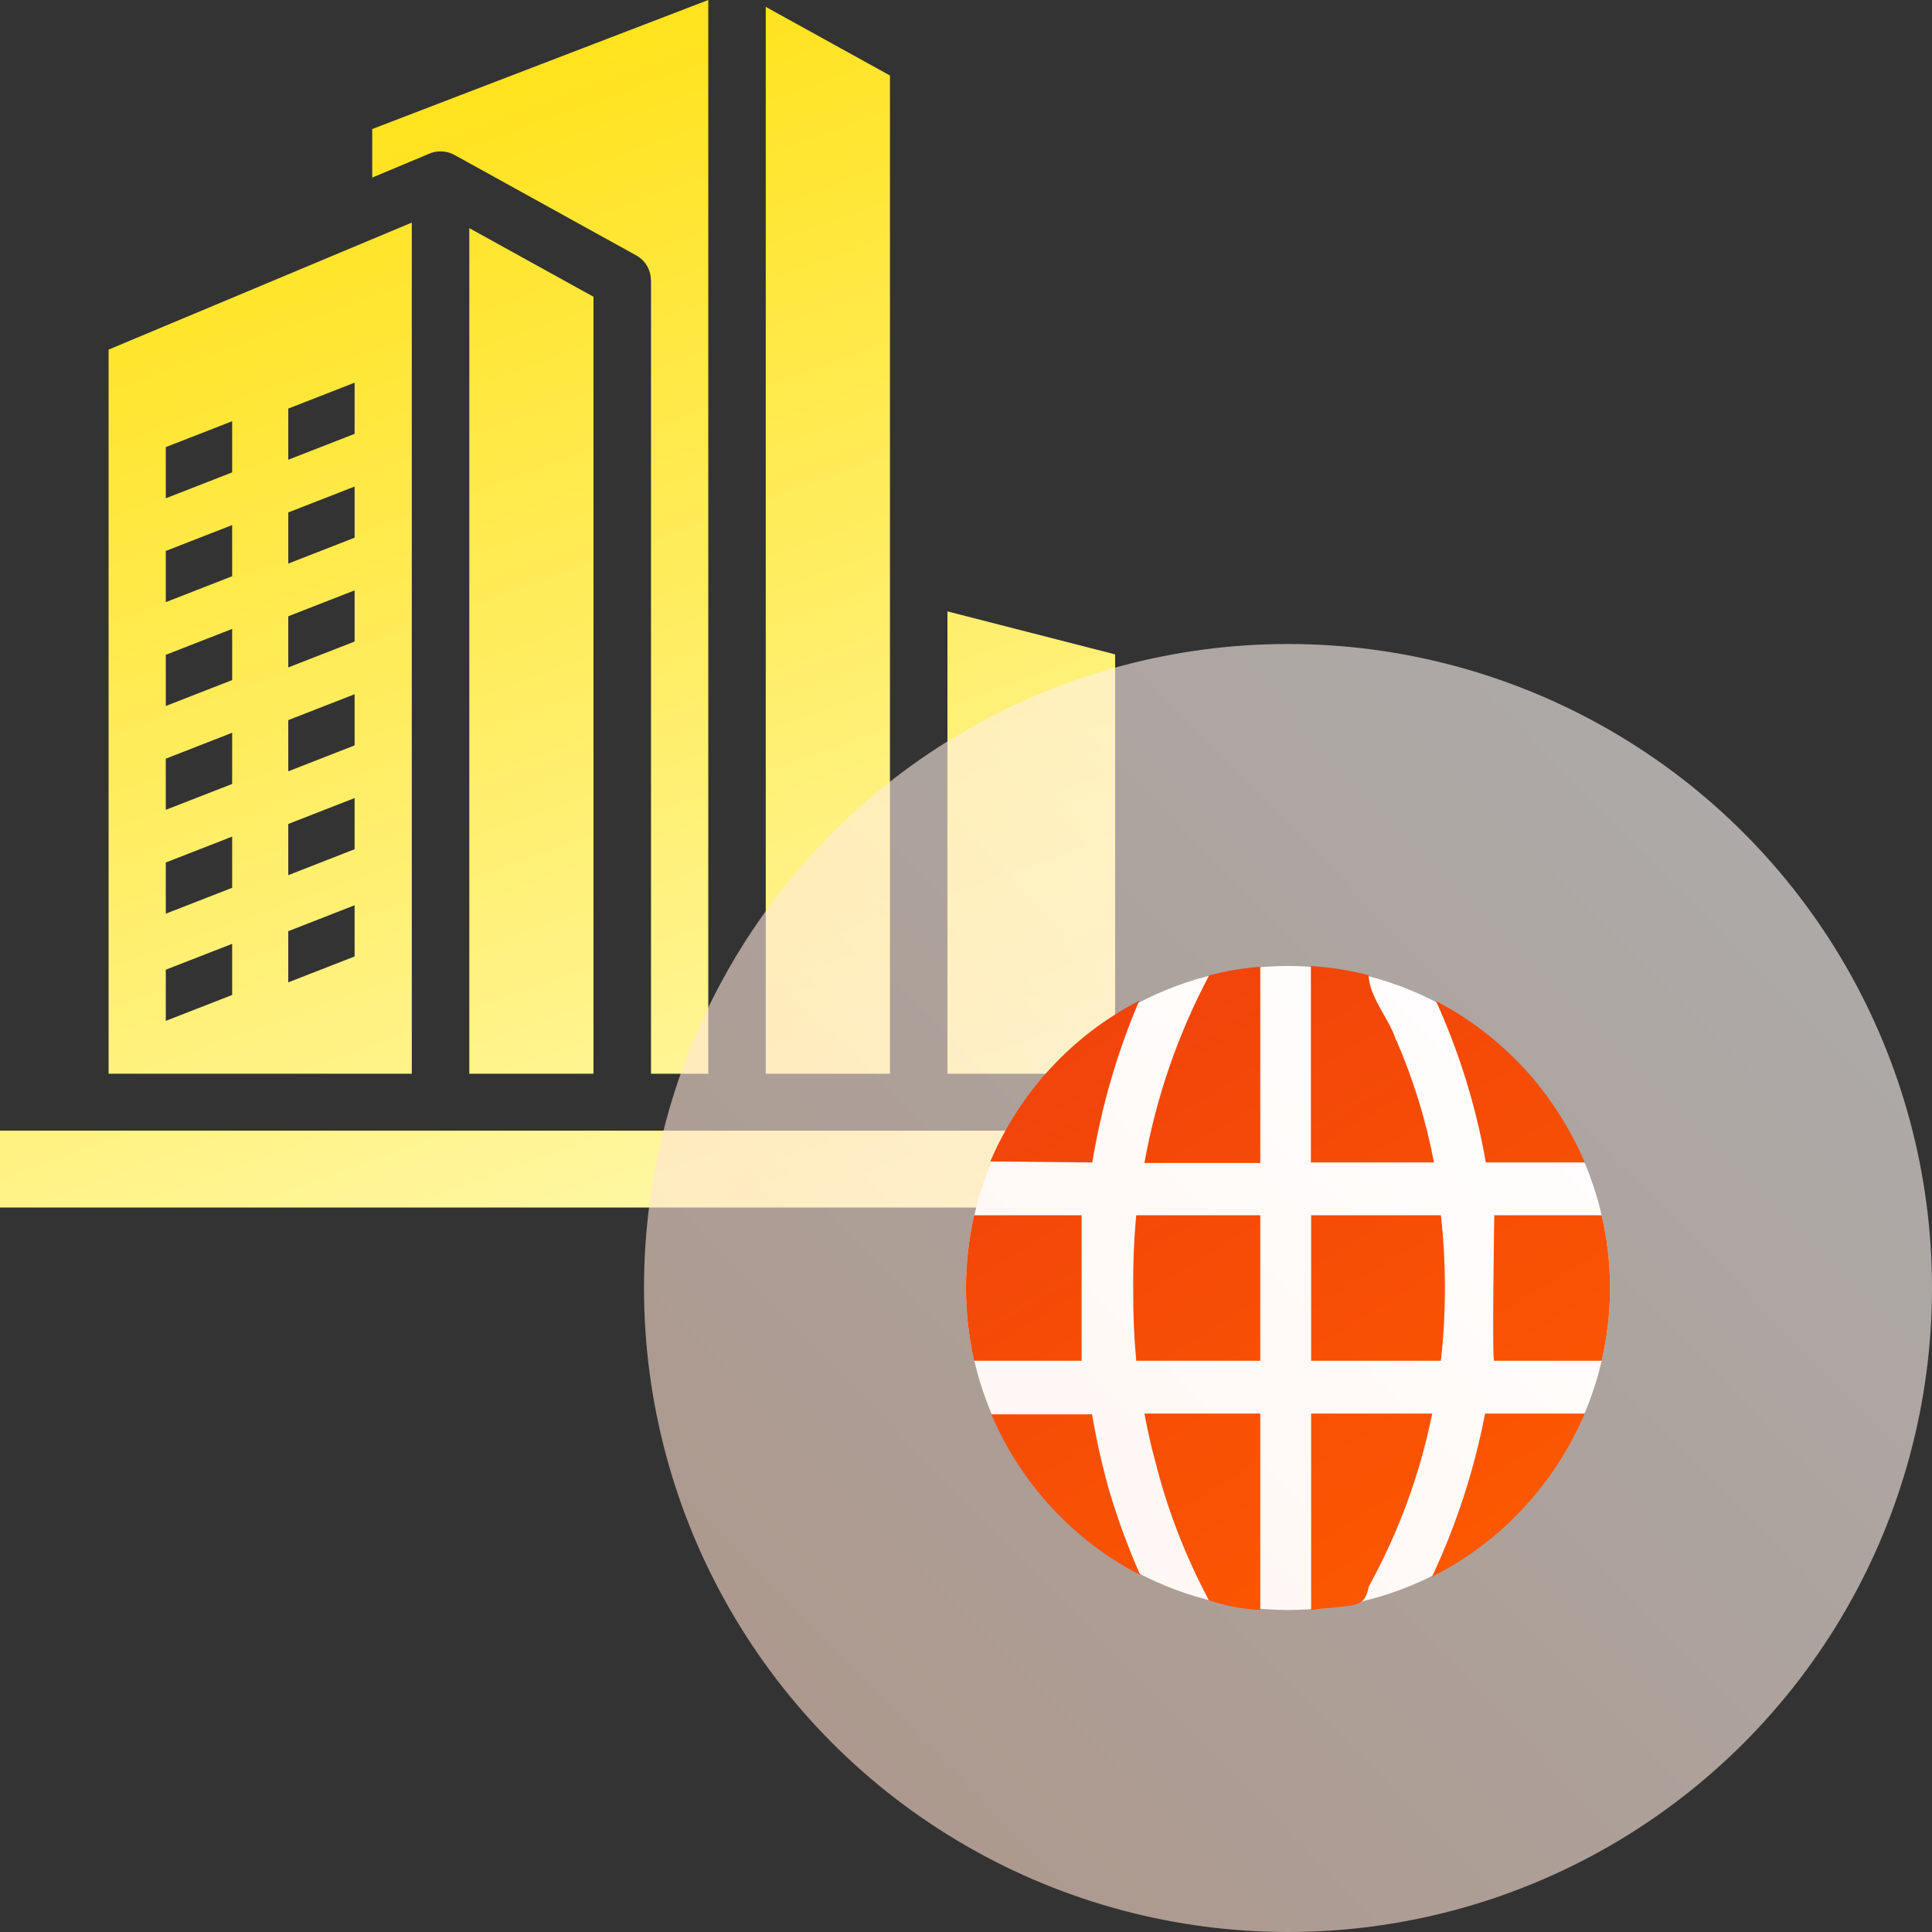 <svg width="48" height="48" viewBox="0 0 48 48" fill="none" xmlns="http://www.w3.org/2000/svg">
<rect x="0" y="0" width="48" height="48" fill="#333333" stroke="none"/>
<g clip-path="url(#clip0_2020_6522)">
<path fill-rule="evenodd" clip-rule="evenodd" d="M7.162 23.135L8.81 22.491V23.763L7.162 24.406V23.135ZM4.119 24.092L5.768 23.449V24.72L4.119 25.363V24.092ZM7.162 12.731L8.81 12.088V13.359L7.162 14.002V12.731ZM7.162 10.151L8.81 9.508V10.779L7.162 11.422V10.151ZM7.162 20.471L8.81 19.828V21.099L7.162 21.743V20.471ZM7.162 17.891L8.81 17.248V18.519L7.162 19.163V17.891ZM7.162 15.311L8.81 14.668V15.939L7.162 16.582V15.311ZM4.119 13.688L5.768 13.045V14.316L4.119 14.96V13.688ZM4.119 11.108L5.768 10.465V11.736L4.119 12.38V11.108ZM4.119 21.429L5.768 20.785V22.057L4.119 22.7V21.429ZM4.119 18.849L5.768 18.205V19.477L4.119 20.12V18.849ZM4.119 16.269L5.768 15.625V16.896L4.119 17.54V16.269ZM0 30H33V28.091H0L0 30ZM27.705 26.676V16.258L23.539 15.19V26.676L27.705 26.676ZM2.698 26.676H10.231V5.53L2.698 8.686V26.676ZM11.66 26.676H14.745V7.373L11.66 5.668V26.676ZM16.174 26.676V6.96H16.171C16.171 6.834 16.137 6.711 16.073 6.602C16.009 6.494 15.916 6.405 15.805 6.344L11.291 3.849C11.193 3.795 11.084 3.765 10.972 3.761C10.86 3.757 10.748 3.779 10.646 3.826L9.248 4.412V3.206L17.597 0V26.676L16.174 26.676ZM19.025 26.676H22.111V1.876L19.025 0.171V26.676Z" fill="url(#paint0_linear_2020_6522)"/>
<circle cx="32" cy="32" r="16" fill="url(#paint1_linear_2020_6522)" fill-opacity="0.6"/>
<circle cx="32" cy="32" r="8" fill="url(#paint2_linear_2020_6522)"/>
<path d="M39.375 35.119C38.618 36.888 37.273 38.325 35.578 39.174C36.183 37.885 36.626 36.522 36.897 35.119H39.375ZM36.909 28.881H39.375C38.635 27.145 37.327 25.727 35.676 24.87C36.256 26.147 36.673 27.495 36.915 28.881H36.909ZM34.684 25.841C34.505 25.287 34.036 24.807 33.999 24.227C33.531 24.106 33.052 24.03 32.569 24V28.881H35.627C35.428 27.835 35.114 26.815 34.69 25.841H34.684ZM26.873 33.807V30.193H24.203C23.932 31.382 23.932 32.618 24.203 33.807H26.873ZM27.138 28.881C27.364 27.498 27.755 26.149 28.303 24.864C26.652 25.712 25.344 27.124 24.604 28.856L27.138 28.881ZM27.557 37.03C27.381 36.407 27.239 35.776 27.132 35.138H24.629C25.368 36.869 26.677 38.282 28.328 39.13C28.027 38.447 27.77 37.746 27.557 37.03ZM39.794 30.193H37.125C37.125 30.155 37.063 33.977 37.125 33.807H39.794C40.069 32.619 40.069 31.381 39.794 30.193ZM28.698 36.292C29.001 37.5 29.451 38.665 30.035 39.76C30.448 39.898 30.878 39.978 31.311 40V35.119H28.433C28.513 35.529 28.593 35.92 28.698 36.292ZM32.575 35.119V40C33.617 39.855 33.901 40 34.005 39.42C34.746 38.078 35.279 36.627 35.584 35.119H32.575ZM32.575 33.807H35.799C35.932 32.606 35.932 31.394 35.799 30.193H32.575V33.807ZM28.155 32.06C28.151 32.643 28.175 33.226 28.229 33.807H31.311V30.193H28.229C28.172 30.814 28.148 31.437 28.155 32.06ZM30.041 24.233C29.267 25.69 28.724 27.263 28.433 28.894H31.311V24.019C30.883 24.051 30.458 24.123 30.041 24.233Z" fill="url(#paint3_linear_2020_6522)"/>
</g>
<defs>
<linearGradient id="paint0_linear_2020_6522" x1="47.666" y1="30" x2="32.616" y2="-11.756" gradientUnits="userSpaceOnUse">
<stop stop-color="#FFFFD5"/>
<stop offset="1" stop-color="#FFDE00"/>
</linearGradient>
<linearGradient id="paint1_linear_2020_6522" x1="14.72" y1="48.64" x2="48" y2="16" gradientUnits="userSpaceOnUse">
<stop stop-color="#FFD7C1"/>
<stop offset="1" stop-color="white"/>
</linearGradient>
<linearGradient id="paint2_linear_2020_6522" x1="24" y1="40" x2="40" y2="24" gradientUnits="userSpaceOnUse">
<stop stop-color="#FFF6F2"/>
<stop offset="0.997" stop-color="white"/>
</linearGradient>
<linearGradient id="paint3_linear_2020_6522" x1="45.629" y1="34.835" x2="17.635" y2="-10.792" gradientUnits="userSpaceOnUse">
<stop stop-color="#FD5900"/>
<stop offset="1" stop-color="#D91920"/>
</linearGradient>
<clipPath id="clip0_2020_6522">
<rect width="48" height="48" fill="white"/>
</clipPath>
</defs>
</svg>

